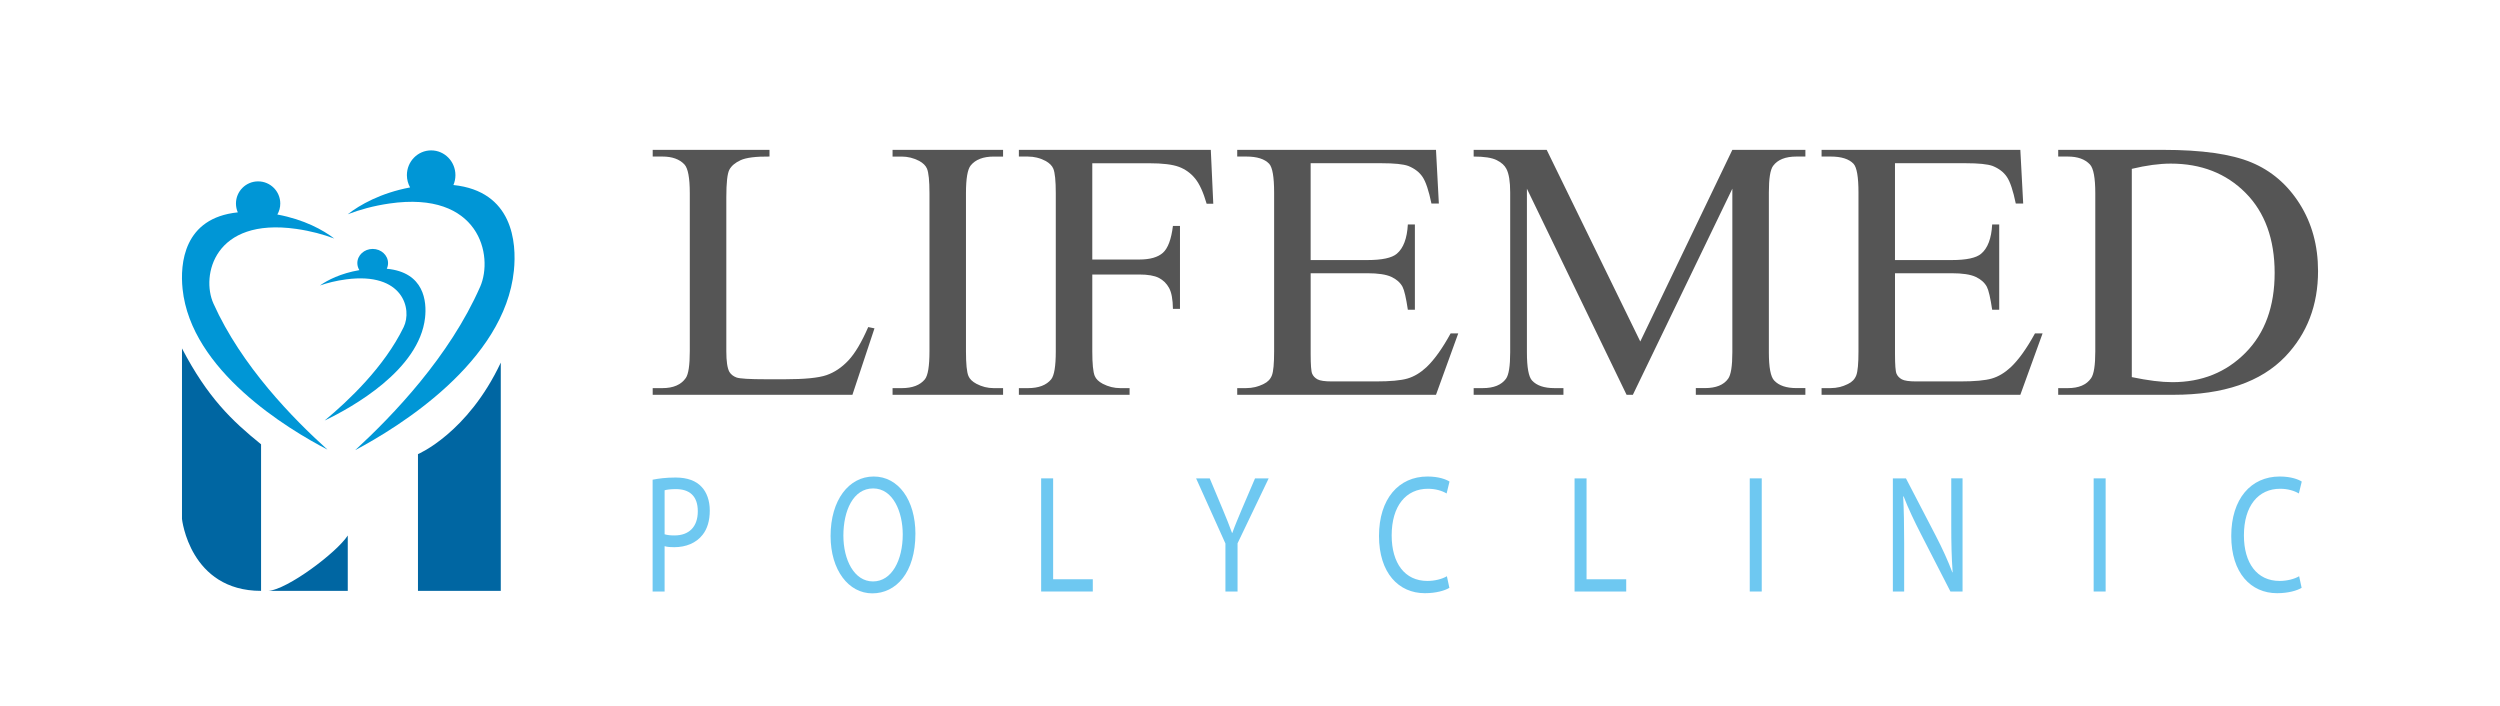 <?xml version="1.0" encoding="UTF-8"?>
<svg xmlns="http://www.w3.org/2000/svg" id="Layer_1" viewBox="0 0 2048 578.36">
  <defs>
    <style>      .st0 {        fill: #0066a2;      }      .st1 {        fill: #0096d6;      }      .st2 {        fill: #6ec8f1;      }      .st3 {        fill: #555;      }    </style>
  </defs>
  <g>
    <path class="st1" d="M174.83,248.6c-10.2-22.76.47-70.67,67.89-61.08,11.95,1.7,22.35,4.58,31.12,7.9-8.95-6.91-24.66-15.62-46.63-19.69,1.52-2.65,2.39-5.72,2.39-9,0-10.02-8.13-18.15-18.15-18.15s-18.15,8.13-18.15,18.15c0,2.58.54,5.02,1.51,7.24-44.43,4.54-47.38,42.06-45.24,62.74,6.92,66.89,86.02,114.63,118.69,131.62-28.1-25.33-70.46-68.49-93.43-119.73Z"></path>
    <path class="st1" d="M393.33,234.97c11.17-25.43-.52-78.97-74.36-68.25-13.09,1.9-24.48,5.11-34.09,8.82,9.8-7.72,27.01-17.45,51.07-22-1.66-2.97-2.62-6.4-2.62-10.06,0-11.2,8.9-20.28,19.88-20.28,10.98,0,19.88,9.08,19.88,20.28,0,2.88-.59,5.61-1.65,8.09,48.66,5.07,51.9,47,49.55,70.11-7.58,74.74-94.22,128.09-130,147.07,30.78-28.31,77.18-76.53,102.34-133.79Z"></path>
    <path class="st1" d="M330.7,267.92c7.07-14.56-.33-45.22-47.06-39.08-8.29,1.09-15.49,2.93-21.57,5.05,6.2-4.42,17.09-9.99,32.32-12.6-1.05-1.7-1.66-3.66-1.66-5.76,0-6.41,5.63-11.61,12.58-11.61s12.58,5.2,12.58,11.61c0,1.65-.37,3.21-1.04,4.63,30.8,2.9,32.84,26.91,31.36,40.14-4.8,42.8-59.63,73.34-82.27,84.21,19.48-16.21,48.84-43.82,64.77-76.6Z"></path>
    <path class="st0" d="M149.08,285.44v139.69s6.32,58.91,64.78,58.91v-120.06c-24.1-19.47-43.88-38.51-64.78-78.55Z"></path>
    <path class="st0" d="M284.89,438.68v45.37s-65.07,0-65.07,0c15.49-1.03,55.94-31.29,65.07-45.37Z"></path>
    <path class="st0" d="M342.4,372.03v112.02s67.84,0,67.84,0v-187c-27.18,57.82-67.84,74.98-67.84,74.98Z"></path>
  </g>
  <g>
    <g>
      <path class="st3" d="M711.24,267.94l5.14,1.04-18.08,54.45h-163.61v-5.48h7.95c8.93,0,15.32-2.76,19.17-8.29,2.18-3.16,3.27-10.46,3.27-21.9v-129.48c0-12.53-1.46-20.37-4.36-23.53-4.05-4.34-10.08-6.51-18.08-6.51h-7.95v-5.48h95.68v5.48c-11.22-.1-19.09.89-23.61,2.96-4.52,2.07-7.61,4.69-9.27,7.84-1.66,3.16-2.49,10.71-2.49,22.64v126.07c0,8.19.83,13.81,2.49,16.87,1.25,2.07,3.17,3.6,5.77,4.59,2.6.99,10.7,1.48,24.31,1.48h15.43c16.21,0,27.58-1.13,34.12-3.4,6.54-2.27,12.52-6.29,17.92-12.06,5.4-5.77,10.8-14.87,16.21-27.3Z"></path>
      <path class="st3" d="M821.72,317.96v5.48h-90.53v-5.48h7.48c8.73,0,15.06-2.42,19.01-7.25,2.49-3.16,3.74-10.75,3.74-22.79v-129.62c0-10.16-.68-16.87-2.03-20.12-1.04-2.46-3.17-4.59-6.39-6.36-4.57-2.37-9.35-3.55-14.34-3.55h-7.48v-5.48h90.53v5.48h-7.64c-8.62,0-14.91,2.42-18.85,7.25-2.6,3.16-3.9,10.75-3.9,22.79v129.62c0,10.16.67,16.87,2.03,20.12,1.04,2.47,3.22,4.59,6.54,6.36,4.47,2.37,9.19,3.55,14.18,3.55h7.64Z"></path>
      <path class="st3" d="M894.8,133.73v78.87h38.49c8.83,0,15.29-1.85,19.4-5.55,4.1-3.7,6.83-11.02,8.18-21.97h5.77v67.92h-5.77c-.1-7.79-1.17-13.51-3.19-17.17-2.03-3.65-4.83-6.39-8.41-8.21-3.58-1.82-8.91-2.74-15.97-2.74h-38.49v63.04c0,10.16.67,16.87,2.03,20.12,1.04,2.47,3.22,4.59,6.54,6.36,4.57,2.37,9.35,3.55,14.34,3.55h7.64v5.48h-90.69v-5.48h7.48c8.73,0,15.06-2.42,19.01-7.25,2.49-3.16,3.74-10.75,3.74-22.79v-129.62c0-10.16-.68-16.87-2.03-20.12-1.04-2.46-3.17-4.59-6.39-6.36-4.47-2.37-9.25-3.55-14.34-3.55h-7.48v-5.48h157.23l2.03,44.1h-5.45c-2.7-9.37-5.84-16.25-9.43-20.64-3.58-4.39-8-7.57-13.24-9.54-5.25-1.97-13.38-2.96-24.39-2.96h-46.59Z"></path>
      <path class="st3" d="M1073.68,133.73v79.31h46.44c12.05,0,20.1-1.72,24.15-5.18,5.4-4.54,8.41-12.53,9.04-23.97h5.77v69.84h-5.77c-1.46-9.77-2.91-16.03-4.36-18.79-1.87-3.45-4.94-6.16-9.19-8.14-4.26-1.97-10.81-2.96-19.63-2.96h-46.44v66.14c0,8.88.41,14.28,1.25,16.2.83,1.92,2.28,3.45,4.36,4.59,2.08,1.14,6.02,1.7,11.84,1.7h35.84c11.94,0,20.62-.79,26.02-2.37,5.4-1.58,10.6-4.68,15.58-9.32,6.44-6.12,13.04-15.34,19.79-27.67h6.23l-18.23,50.31h-162.84v-5.48h7.48c4.99,0,9.71-1.13,14.18-3.4,3.32-1.58,5.58-3.94,6.78-7.1,1.19-3.16,1.79-9.62,1.79-19.38v-130.36c0-12.73-1.35-20.57-4.05-23.53-3.74-3.94-9.97-5.92-18.7-5.92h-7.48v-5.48h162.84l2.34,43.95h-6.08c-2.18-10.55-4.6-17.8-7.25-21.75-2.65-3.94-6.57-6.95-11.76-9.03-4.16-1.48-11.48-2.22-21.97-2.22h-57.97Z"></path>
      <path class="st3" d="M1332.5,323.43l-81.65-168.84v134.06c0,12.33,1.4,20.03,4.21,23.08,3.84,4.14,9.92,6.21,18.23,6.21h7.48v5.48h-73.55v-5.48h7.48c8.93,0,15.27-2.56,19.01-7.69,2.28-3.16,3.43-10.36,3.43-21.6v-131.1c0-8.88-1.04-15.29-3.12-19.24-1.46-2.86-4.13-5.25-8.03-7.18-3.89-1.92-10.15-2.89-18.78-2.89v-5.48h59.84l76.66,157,75.42-157h59.84v5.48h-7.32c-9.04,0-15.43,2.57-19.17,7.69-2.29,3.16-3.43,10.36-3.43,21.6v131.1c0,12.33,1.45,20.03,4.36,23.08,3.84,4.14,9.92,6.21,18.23,6.21h7.32v5.48h-89.75v-5.48h7.48c9.04,0,15.37-2.56,19.01-7.69,2.28-3.16,3.43-10.36,3.43-21.6v-134.06l-81.49,168.84h-5.14Z"></path>
      <path class="st3" d="M1552.37,133.73v79.31h46.43c12.05,0,20.1-1.72,24.15-5.18,5.4-4.54,8.42-12.53,9.04-23.97h5.77v69.84h-5.77c-1.46-9.77-2.91-16.03-4.36-18.79-1.87-3.45-4.94-6.16-9.19-8.14-4.26-1.97-10.81-2.96-19.63-2.96h-46.43v66.14c0,8.88.41,14.28,1.25,16.2.83,1.92,2.28,3.45,4.36,4.59,2.08,1.14,6.02,1.7,11.84,1.7h35.84c11.94,0,20.62-.79,26.02-2.37,5.4-1.58,10.6-4.68,15.58-9.32,6.44-6.12,13.04-15.34,19.79-27.67h6.23l-18.23,50.31h-162.83v-5.48h7.48c4.99,0,9.71-1.13,14.18-3.4,3.32-1.58,5.58-3.94,6.78-7.1,1.19-3.16,1.79-9.62,1.79-19.38v-130.36c0-12.73-1.35-20.57-4.05-23.53-3.74-3.94-9.97-5.92-18.7-5.92h-7.48v-5.48h162.83l2.34,43.95h-6.08c-2.18-10.55-4.6-17.8-7.25-21.75-2.65-3.94-6.57-6.95-11.77-9.03-4.16-1.48-11.48-2.22-21.97-2.22h-57.97Z"></path>
      <path class="st3" d="M1686.07,323.43v-5.48h7.95c8.93,0,15.27-2.71,19.01-8.14,2.28-3.25,3.43-10.55,3.43-21.9v-129.62c0-12.53-1.46-20.37-4.36-23.53-4.05-4.34-10.08-6.51-18.07-6.51h-7.95v-5.48h86.01c31.58,0,55.6,3.4,72.07,10.21,16.46,6.81,29.71,18.15,39.74,34.03,10.02,15.88,15.04,34.23,15.04,55.05,0,27.92-8.94,51.25-26.8,69.99-20.05,20.92-50.59,31.37-91.62,31.37h-94.43ZM1746.37,308.93c13.19,2.76,24.26,4.14,33.19,4.14,24.1,0,44.1-8.04,59.99-24.12,15.89-16.08,23.84-37.88,23.84-65.4s-7.95-49.57-23.84-65.55c-15.89-15.98-36.31-23.97-61.24-23.97-9.35,0-20,1.43-31.94,4.29v170.61Z"></path>
    </g>
    <g>
      <path class="st2" d="M534.63,392.98c4.74-.96,10.94-1.79,18.84-1.79,9.7,0,16.81,2.75,21.32,7.7,4.17,4.4,6.66,11.14,6.66,19.39s-2.03,14.99-5.87,19.8c-5.19,6.74-13.65,10.18-23.24,10.18-2.93,0-5.64-.14-7.9-.83v37.13h-9.82v-91.59ZM544.45,437.67c2.14.69,4.85.96,8.12.96,11.85,0,19.07-7.01,19.07-19.8s-7.11-18.15-17.94-18.15c-4.29,0-7.56.41-9.25.96v36.03Z"></path>
      <path class="st2" d="M749.9,437.26c0,31.91-15.91,48.82-35.31,48.82s-34.18-18.98-34.18-47.03c0-29.43,15.01-48.69,35.31-48.69s34.19,19.39,34.19,46.9ZM690.9,438.77c0,19.8,8.8,37.54,24.26,37.54s24.37-17.47,24.37-38.51c0-18.43-7.9-37.68-24.26-37.68s-24.37,18.29-24.37,38.65Z"></path>
      <path class="st2" d="M852.91,391.88h9.82v82.65h32.49v10.04h-42.31v-92.69Z"></path>
      <path class="st2" d="M1003.87,484.57v-39.33l-24.03-53.36h11.17l10.72,25.58c2.93,7.01,5.19,12.65,7.56,19.12h.23c2.14-6.05,4.74-12.1,7.67-19.12l10.94-25.58h11.17l-25.5,53.22v39.47h-9.93Z"></path>
      <path class="st2" d="M1187.33,481.55c-3.61,2.2-10.83,4.4-20.08,4.4-21.44,0-37.57-16.5-37.57-46.9s16.13-48.69,39.71-48.69c9.48,0,15.46,2.48,18.05,4.13l-2.37,9.76c-3.72-2.2-9.03-3.85-15.34-3.85-17.83,0-29.67,13.89-29.67,38.23,0,22.69,10.72,37.27,29.22,37.27,5.98,0,12.07-1.51,16.02-3.85l2.03,9.49Z"></path>
      <path class="st2" d="M1289.89,391.88h9.81v82.65h32.49v10.04h-42.31v-92.69Z"></path>
      <path class="st2" d="M1443.22,391.88v92.69h-9.82v-92.69h9.82Z"></path>
      <path class="st2" d="M1550.63,484.57v-92.69h10.72l24.37,46.9c5.64,10.86,10.04,20.63,13.65,30.12l.23-.14c-.9-12.38-1.13-23.66-1.13-38.1v-38.78h9.25v92.69h-9.93l-24.14-47.03c-5.3-10.32-10.38-20.9-14.22-30.94l-.34.14c.56,11.69.79,22.83.79,38.23v39.61h-9.25Z"></path>
      <path class="st2" d="M1724.94,391.88v92.69h-9.82v-92.69h9.82Z"></path>
      <path class="st2" d="M1885.49,481.55c-3.61,2.2-10.83,4.4-20.08,4.4-21.44,0-37.57-16.5-37.57-46.9s16.13-48.69,39.71-48.69c9.48,0,15.46,2.48,18.05,4.13l-2.37,9.76c-3.72-2.2-9.03-3.85-15.34-3.85-17.83,0-29.67,13.89-29.67,38.23,0,22.69,10.72,37.27,29.22,37.27,5.98,0,12.07-1.51,16.02-3.85l2.03,9.49Z"></path>
    </g>
  </g>
</svg>
